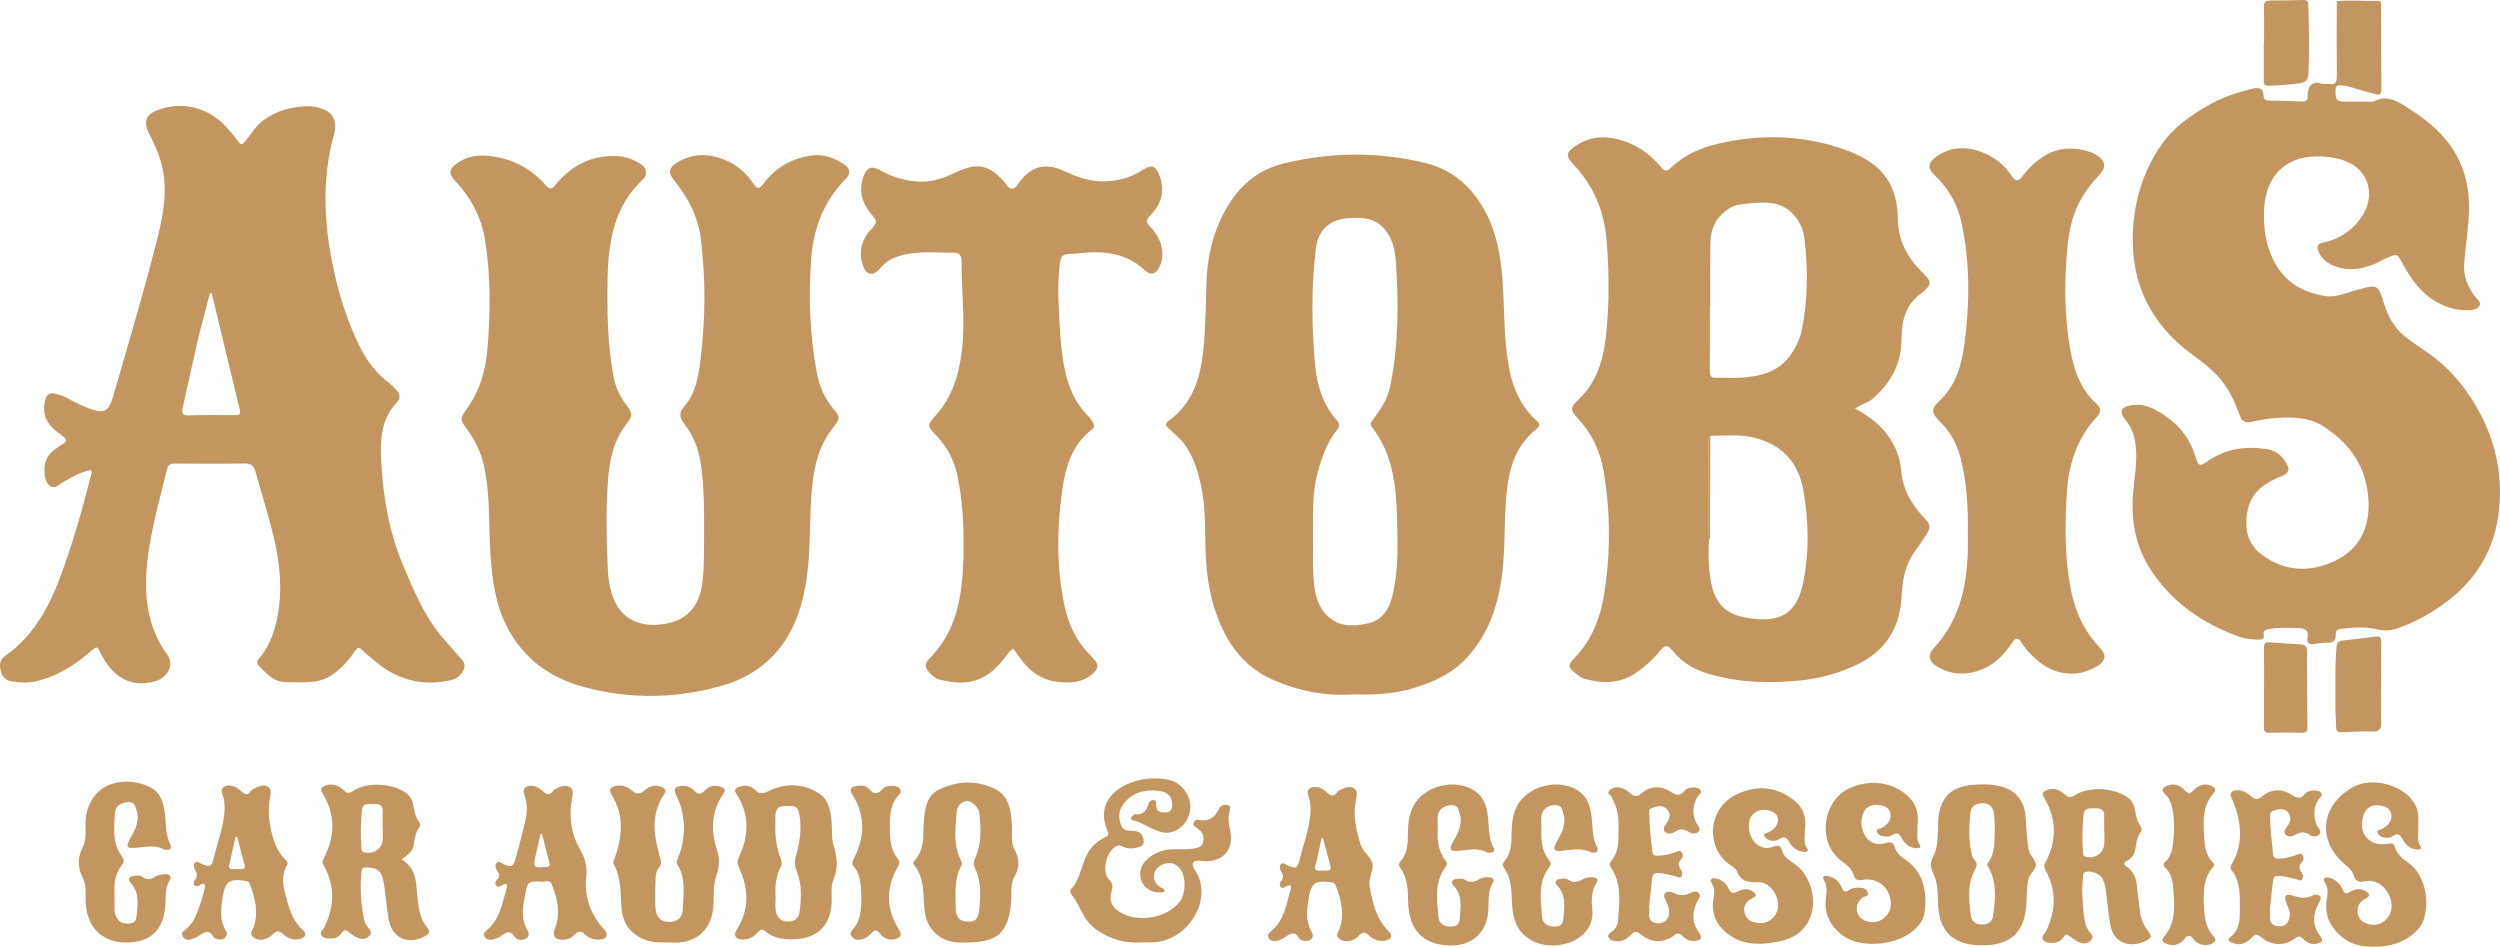<svg width="169" height="64" viewBox="0 0 169 64" fill="none" xmlns="http://www.w3.org/2000/svg">
<g clip-path="url(#clip0_11_318)">
<path d="M153.031 5.412C153.035 4.58 153.033 3.748 153.033 2.916H153.047C153.047 2.117 153.067 1.318 153.038 0.521C153.025 0.147 153.147 0.026 153.511 0.03C154.244 0.038 154.978 0.017 155.711 -1.31171e-07C155.946 -0.005 156.038 0.098 156.044 0.325C156.088 1.888 156.125 3.451 156.046 5.015C156.028 5.387 155.859 5.584 155.475 5.63C154.764 5.715 154.053 5.78 153.335 5.796C153.031 5.803 153.03 5.627 153.031 5.412Z" fill="#C4965F"/>
<path d="M54.831 17.567C54.654 20.132 54.74 22.69 55.224 25.22C55.396 26.12 55.752 26.965 56.374 27.678C56.8 28.166 56.776 28.331 56.366 28.839C55.444 29.981 55.069 31.326 54.914 32.755C54.71 34.626 54.812 36.513 54.615 38.384C54.435 40.087 54.065 41.747 53.136 43.206C52.116 44.809 50.633 45.832 48.796 46.355C45.695 47.235 42.586 47.28 39.477 46.444C37.166 45.824 35.366 44.507 34.263 42.353C33.49 40.844 33.271 39.199 33.158 37.526C33.033 35.653 33.138 33.766 32.802 31.904C32.611 30.855 32.239 29.905 31.59 29.043C31.043 28.314 31.091 28.293 31.628 27.534C32.469 26.345 32.836 24.982 32.955 23.558C33.16 21.116 33.175 18.674 32.791 16.241C32.54 14.659 31.814 13.329 30.721 12.172C30.302 11.727 30.373 11.413 30.88 11.049C31.826 10.371 32.879 10.444 33.907 10.69C35.095 10.973 36.112 11.608 36.911 12.546C37.192 12.877 37.344 12.739 37.562 12.477C38.648 11.178 40.007 10.463 41.746 10.553C42.337 10.582 42.849 10.8 43.331 11.099C43.71 11.335 43.79 11.819 43.468 12.121C41.539 13.921 41.127 16.263 41.076 18.726C41.03 20.972 41.058 23.216 41.469 25.44C41.599 26.146 41.883 26.756 42.311 27.328C42.809 27.993 42.787 28.093 42.283 28.757C41.43 29.882 41.189 31.202 41.095 32.558C40.958 34.536 40.998 36.516 41.09 38.495C41.12 39.145 41.222 39.789 41.45 40.4C42.05 42.01 43.465 42.401 44.844 42.191C46.511 41.936 47.325 40.954 47.505 39.19C47.618 38.076 47.584 36.962 47.597 35.971C47.595 34.251 47.606 32.657 47.326 31.072C47.162 30.142 46.777 29.334 46.221 28.595C45.931 28.21 45.891 27.896 46.241 27.495C47.034 26.587 47.222 25.44 47.359 24.294C47.687 21.558 47.719 18.818 47.366 16.081C47.173 14.584 46.483 13.306 45.54 12.151C45.158 11.683 45.209 11.352 45.726 11.018C46.592 10.459 47.524 10.358 48.503 10.636C49.538 10.928 50.353 11.535 50.936 12.431C51.174 12.794 51.345 12.777 51.584 12.451C52.401 11.332 53.514 10.697 54.881 10.511C55.72 10.396 56.46 10.694 57.131 11.159C57.482 11.403 57.497 11.759 57.203 12.056C55.681 13.582 54.976 15.461 54.831 17.567Z" fill="#C4965F"/>
<path d="M128.519 31.802C128.432 30.791 128.039 29.923 127.388 29.141C126.844 28.488 126.163 28.038 125.397 27.623C125.796 27.341 126.25 27.25 126.592 26.953C127.81 25.897 128.526 24.608 128.541 22.965C128.552 21.707 128.794 20.542 129.951 19.782C130.06 19.711 130.134 19.589 130.234 19.5C130.518 19.244 130.496 18.99 130.244 18.728C130.15 18.633 130.067 18.528 129.972 18.435C128.949 17.431 128.314 16.286 128.293 14.788C128.253 12.058 126.83 10.874 124.717 10.12C122.348 9.273 119.876 9.077 117.38 9.474C115.755 9.734 114.181 10.148 112.95 11.344C112.711 11.576 112.545 11.601 112.31 11.32C111.672 10.556 110.905 9.949 109.961 9.6C108.779 9.164 107.609 9.12 106.521 9.853C105.859 10.299 105.825 10.543 106.368 11.117C107.741 12.569 108.452 14.298 108.61 16.269C108.781 18.414 108.795 20.562 108.566 22.698C108.392 24.321 107.939 25.859 106.676 27.038C106.138 27.54 106.151 27.753 106.658 28.286C107.607 29.284 108.163 30.479 108.395 31.814C108.871 34.556 108.88 37.318 108.459 40.06C108.21 41.677 107.649 43.21 106.471 44.445C105.945 44.995 105.972 45.102 106.582 45.577C106.738 45.698 106.912 45.824 107.097 45.877C108.291 46.212 109.451 46.249 110.548 45.514C111.207 45.072 111.776 44.546 112.268 43.939C112.56 43.58 112.768 43.595 113.04 43.952C113.692 44.807 114.6 45.296 115.608 45.584C117.638 46.166 119.709 46.209 121.797 45.99C123.121 45.852 124.386 45.478 125.567 44.911C127.391 44.035 128.39 42.546 128.532 40.504C128.59 39.677 128.65 38.849 128.994 38.067C129.293 37.387 129.784 36.839 130.172 36.221C130.544 35.629 130.533 35.468 130.047 34.968C129.184 34.082 128.626 33.05 128.519 31.802ZM115.59 20.729H115.614C115.614 19.331 115.603 17.933 115.619 16.534C115.628 15.731 115.824 14.989 116.457 14.42C116.786 14.123 117.138 13.897 117.59 13.834C118.382 13.723 119.17 13.627 119.973 13.771C120.935 13.943 121.832 14.882 121.98 16.122C122.227 18.177 122.215 20.239 121.808 22.28C121.687 22.887 121.42 23.443 121.071 23.959C120.266 25.145 119.035 25.434 117.725 25.53C117.161 25.571 116.59 25.517 116.024 25.54C115.663 25.555 115.579 25.41 115.583 25.073C115.599 23.625 115.59 22.177 115.59 20.729ZM121.913 39.309C121.474 41.55 120.303 42.143 118.056 41.762C116.149 41.438 115.682 40.223 115.528 38.293C115.482 37.715 115.518 37.129 115.516 36.547C115.512 34.289 115.508 32.031 115.505 29.772C115.505 29.658 115.492 29.534 115.618 29.465C116.6 29.46 117.59 29.346 118.557 29.581C120.474 30.048 121.59 31.266 121.92 33.212C122.266 35.246 122.312 37.278 121.913 39.309Z" fill="#C4965F"/>
<path d="M30.915 44.243C30.477 43.721 29.996 43.233 29.584 42.692C28.569 41.355 27.929 39.815 27.279 38.286C26.39 36.197 25.959 33.994 25.807 31.747C25.698 30.142 25.592 28.499 26.849 27.176C27.104 26.906 27.027 26.589 26.768 26.329C26.627 26.187 26.492 26.035 26.334 25.916C25.448 25.252 24.799 24.394 24.315 23.415C23.605 21.979 23.088 20.464 22.714 18.914C21.917 15.609 21.665 12.287 22.613 8.955C22.784 8.352 22.534 7.699 22.062 7.481C21.702 7.314 21.315 7.176 20.911 7.179C19.771 7.187 18.722 7.451 17.78 8.155C17.264 8.54 16.967 9.07 16.583 9.544C16.412 9.754 16.304 9.849 16.107 9.566C15.888 9.254 15.631 8.967 15.379 8.679C14.157 7.276 12.401 6.834 10.776 7.397C9.868 7.712 9.666 8.159 10.071 9.03C10.12 9.135 10.183 9.234 10.235 9.338C10.611 10.101 10.924 10.883 11.054 11.735C11.3 13.34 10.951 14.884 10.563 16.413C9.685 19.877 8.659 23.3 7.666 26.732C7.338 27.864 7.071 27.994 5.928 27.575C5.616 27.46 5.321 27.301 5.019 27.162C4.717 27.024 4.444 26.836 4.124 26.725C3.313 26.443 3.076 26.582 2.986 27.458C2.975 27.572 2.984 27.689 2.994 27.804C3.062 28.61 3.658 29.05 4.228 29.472C4.556 29.716 4.549 29.831 4.229 30.021C4.072 30.115 3.931 30.234 3.776 30.333C3.199 30.702 2.983 31.243 3.003 31.905C3.014 32.288 3.1 32.675 3.428 32.871C3.744 33.061 4.007 32.74 4.267 32.589C4.867 32.24 5.465 31.896 6.158 31.774C6.239 31.945 6.165 32.072 6.135 32.193C5.583 34.386 4.963 36.561 4.191 38.685C3.391 40.891 2.336 42.959 0.324 44.361C-0.032 44.609 -0.045 44.981 0.05 45.351C0.145 45.726 0.357 45.992 0.79 46.059C1.306 46.138 1.819 46.184 2.33 46.077C3.786 45.768 5.002 45.005 6.108 44.045C6.546 43.665 6.56 43.662 6.817 44.183C7.603 45.772 8.87 46.544 10.533 46.041C11.339 45.797 11.783 44.912 11.336 44.303C9.89 42.33 9.706 40.104 9.982 37.782C10.225 35.73 10.794 33.747 11.286 31.747C11.366 31.422 11.504 31.334 11.827 31.337C13.395 31.353 14.964 31.358 16.533 31.331C16.941 31.324 17.149 31.46 17.254 31.837C17.67 33.326 18.142 34.8 18.503 36.301C18.927 38.072 19.109 39.872 18.757 41.689C18.571 42.646 18.262 43.546 17.661 44.336C17.523 44.517 17.225 44.734 17.512 45.023C18.035 45.55 18.514 46.124 19.382 46.111C20.393 46.097 21.42 46.264 22.346 45.688C23.038 45.258 23.55 44.647 24.012 43.993C24.157 43.79 24.252 43.716 24.46 43.923C24.72 44.18 25.014 44.401 25.29 44.641C26.766 45.929 28.467 46.398 30.388 46.001C30.818 45.911 31.203 45.675 31.364 45.223C31.527 44.765 31.152 44.526 30.915 44.243ZM15.903 28.063C14.87 28.055 13.836 28.043 12.805 28.08C12.368 28.095 12.253 27.982 12.351 27.558C12.695 26.071 13.003 24.576 13.35 23.089C13.593 22.056 13.877 21.032 14.144 20.005C14.163 19.93 14.15 19.835 14.306 19.79C14.941 22.436 15.569 25.067 16.21 27.693C16.286 28.002 16.19 28.065 15.903 28.063Z" fill="#C4965F"/>
<path d="M103.896 28.456C102.735 27.435 102.219 26.09 101.966 24.616C101.639 22.723 101.714 20.802 101.566 18.897C101.44 17.279 101.17 15.695 100.376 14.248C99.478 12.61 98.168 11.455 96.33 11.011C93.168 10.249 89.991 10.276 86.831 11.036C85.333 11.395 84.133 12.239 83.264 13.512C82.125 15.182 81.637 17.061 81.559 19.06C81.499 20.589 81.509 22.121 81.349 23.644C81.152 25.533 80.638 27.275 78.991 28.457C78.732 28.643 78.798 28.78 78.993 28.964C79.365 29.317 79.784 29.617 80.087 30.05C80.743 30.988 81.052 32.045 81.255 33.151C81.56 34.798 81.412 36.47 81.543 38.128C81.674 39.805 82.045 41.408 82.836 42.904C83.578 44.305 84.658 45.357 86.117 45.986C87.839 46.727 89.643 47.067 91.398 46.942C92.861 46.977 94.188 46.923 95.483 46.538C96.892 46.121 98.186 45.53 99.201 44.416C100.543 42.943 101.182 41.172 101.483 39.252C101.761 37.486 101.674 35.699 101.796 33.925C101.924 32.05 102.272 30.252 103.879 28.991C104.095 28.821 104.108 28.643 103.896 28.456ZM92.756 28.891C94.114 30.645 94.373 32.719 94.435 34.831C94.487 36.608 94.554 38.393 94.159 40.149C93.943 41.105 93.513 41.918 92.451 42.147C91.383 42.378 90.341 42.376 89.558 41.448C88.934 40.708 88.834 39.78 88.78 38.867C88.732 38.054 88.77 37.236 88.77 36.421C88.787 34.945 88.667 33.455 89.058 32.005C89.34 30.961 89.676 29.932 90.373 29.069C90.567 28.829 90.578 28.648 90.346 28.385C89.407 27.318 89.017 26.003 88.896 24.633C88.667 22.029 88.635 19.418 88.951 16.815C89.112 15.494 89.926 14.811 91.263 14.736C92.224 14.682 93.092 14.783 93.712 15.629C94.153 16.231 94.307 16.935 94.357 17.645C94.555 20.471 94.552 23.29 93.98 26.087C93.801 26.965 93.341 27.683 92.809 28.369C92.667 28.552 92.6 28.69 92.756 28.891Z" fill="#C4965F"/>
<path d="M78.573 17.296C78.559 17.569 78.497 17.823 78.369 18.061C78.097 18.568 77.787 18.641 77.364 18.248C76.177 17.147 74.746 16.956 73.219 17.094C72.971 17.117 72.722 17.15 72.474 17.158C71.793 17.18 71.715 17.256 71.636 17.927C71.531 18.824 71.515 19.723 71.565 20.62C71.65 22.145 71.674 23.677 72.025 25.177C72.278 26.267 72.703 27.259 73.508 28.064C73.647 28.204 73.766 28.371 73.871 28.539C73.974 28.706 74 28.894 73.819 29.031C72.371 30.12 71.996 31.738 71.774 33.376C71.434 35.893 71.435 38.421 71.953 40.922C72.216 42.194 72.761 43.346 73.696 44.285C73.801 44.391 73.896 44.509 73.996 44.62C74.274 44.929 74.233 45.209 73.937 45.485C73.188 46.182 72.265 46.208 71.352 46.072C70.234 45.907 69.432 45.214 68.821 44.296C68.465 43.763 68.468 43.75 68.082 44.262C67.813 44.622 67.525 44.955 67.19 45.263C66.09 46.279 64.824 46.272 63.493 45.934C63.214 45.862 63.002 45.661 62.811 45.446C62.543 45.145 62.484 44.865 62.804 44.548C64.686 42.679 65.043 40.284 65.128 37.798C65.139 37.465 65.13 37.132 65.13 36.799C65.151 35.232 65.035 33.675 64.716 32.139C64.498 31.089 64.013 30.176 63.258 29.404C62.666 28.799 62.667 28.73 63.236 28.105C64.375 26.853 64.823 25.329 65.023 23.699C65.272 21.67 64.98 19.644 65.003 17.616C65.007 17.304 64.842 17.084 64.527 17.086C63.153 17.091 61.764 16.896 60.425 17.436C59.995 17.61 59.705 17.901 59.42 18.225C59.043 18.65 58.608 18.607 58.387 18.075C58.041 17.242 58.165 16.448 58.689 15.716C58.718 15.676 58.762 15.647 58.795 15.61C59.34 15.011 59.343 15.008 58.846 14.406C58.25 13.684 58.053 12.877 58.352 11.983C58.578 11.306 58.904 11.168 59.529 11.523C60.329 11.977 61.175 12.215 62.088 12.273C62.861 12.322 63.571 12.114 64.263 11.809C64.735 11.601 65.198 11.363 65.71 11.277C66.647 11.118 67.297 11.625 67.871 12.271C67.925 12.333 67.967 12.407 68.015 12.474C68.287 12.855 68.548 12.856 68.8 12.476C69.605 11.259 70.624 10.948 71.938 11.562C72.714 11.924 73.51 12.222 74.368 12.258C75.424 12.303 76.41 12.033 77.306 11.454C77.834 11.113 78.108 11.202 78.345 11.775C78.796 12.86 78.522 13.802 77.723 14.602C77.453 14.874 77.488 15.033 77.725 15.287C78.251 15.848 78.617 16.488 78.573 17.296Z" fill="#C4965F"/>
<path d="M141.792 45.024C140.41 45.867 138.85 45.653 137.647 44.575C137.262 44.231 136.908 43.855 136.636 43.409C136.443 43.091 136.255 43.099 136.045 43.411C135.527 44.179 134.919 44.864 134.041 45.229C132.964 45.678 131.894 45.646 130.889 45.022C130.399 44.718 130.316 44.25 130.689 43.854C132.414 42.016 132.945 39.76 133.023 37.34C133.038 36.858 133.025 36.375 133.025 35.892C133.056 34.224 132.944 32.569 132.53 30.944C132.286 29.985 131.818 29.16 131.111 28.465C130.552 27.914 130.53 27.63 131.093 27.111C132.163 26.123 132.564 24.834 132.761 23.468C133.154 20.735 133.189 18 132.649 15.277C132.39 13.972 131.826 12.833 130.836 11.909C130.257 11.368 130.308 10.989 130.953 10.55C131.922 9.891 132.983 9.891 134.01 10.296C134.763 10.595 135.432 11.082 135.911 11.785C136.274 12.318 136.417 12.32 136.802 11.809C137.137 11.363 137.532 10.995 137.987 10.677C139.047 9.936 140.183 9.902 141.369 10.297C141.462 10.329 141.551 10.38 141.636 10.431C142.363 10.858 142.431 11.288 141.853 11.894C141.425 12.342 141.049 12.824 140.734 13.357C140.127 14.384 139.869 15.515 139.76 16.68C139.547 18.974 139.538 21.268 139.933 23.546C140.178 24.959 140.616 26.297 141.725 27.302C142.083 27.626 142.023 27.881 141.72 28.211C140.432 29.623 139.852 31.326 139.726 33.206C139.585 35.335 139.566 37.459 139.936 39.573C140.216 41.182 140.819 42.626 141.981 43.816C142.418 44.263 142.33 44.696 141.792 45.024Z" fill="#C4965F"/>
<path d="M48.905 53.66C48.05 54.851 48.056 56.215 48.475 57.482C48.712 58.196 48.59 58.707 48.39 59.318C48.202 59.893 48.264 60.508 48.236 61.102C48.152 62.843 47.083 63.855 45.294 63.713C45.244 63.709 45.194 63.713 45.086 63.713C44.648 63.693 44.154 63.732 43.665 63.55C42.603 63.155 42.069 62.404 42.006 61.294C41.951 60.316 41.979 59.324 41.489 58.425C41.426 58.308 41.484 58.213 41.525 58.1C42.067 56.61 42.226 55.128 41.334 53.704C41.133 53.38 41.278 53.236 41.552 53.151C41.989 53.017 42.386 53.157 42.715 53.44C43.028 53.708 43.271 53.704 43.58 53.423C43.92 53.112 44.335 53.011 44.782 53.227C44.988 53.327 45.047 53.462 44.908 53.665C43.97 55.043 44.193 56.503 44.62 57.971C44.689 58.208 44.739 58.402 44.56 58.618C44.361 58.857 44.324 59.172 44.312 59.467C44.289 60.083 44.282 60.7 44.305 61.314C44.329 61.964 44.645 62.305 45.175 62.321C45.788 62.34 46.145 62.066 46.163 61.395C46.189 60.395 46.383 59.357 45.783 58.433C45.69 58.289 45.77 58.179 45.816 58.06C46.386 56.614 46.395 55.181 45.719 53.763C45.514 53.333 45.59 53.199 46.054 53.13C46.418 53.077 46.706 53.231 46.953 53.474C47.185 53.702 47.374 53.725 47.618 53.462C47.924 53.133 48.318 53.023 48.757 53.2C48.983 53.291 49.073 53.425 48.905 53.66Z" fill="#C4965F"/>
<path d="M77.241 63.701C76.093 63.788 75.062 63.514 74.122 62.846C73.71 62.553 73.413 62.178 73.189 61.759C72.962 61.335 72.764 60.898 72.466 60.514C72.375 60.397 72.283 60.243 72.41 60.105C72.947 59.513 73.069 58.736 73.354 58.033C73.615 57.386 74.059 56.911 74.684 56.611C74.898 56.509 74.988 56.428 74.874 56.167C74.021 54.218 75.535 53.078 77.017 52.736C77.664 52.587 78.338 52.586 79.005 52.715C79.769 52.862 80.439 53.648 80.466 54.456C80.494 55.334 79.944 56.071 79.128 56.266C78.745 56.357 78.4 56.227 78.064 56.095C77.586 55.906 77.164 55.59 76.65 55.476C76.567 55.458 76.427 55.429 76.473 55.29C76.517 55.158 76.636 55.035 76.763 55.044C77.275 55.083 77.503 54.806 77.632 54.364C77.68 54.2 77.824 54.054 78.004 54.086C78.187 54.119 78.157 54.319 78.16 54.464C78.169 54.89 78.466 54.925 78.784 54.923C79.133 54.922 79.237 54.704 79.239 54.397C79.242 53.879 78.991 53.544 78.335 53.465C77.468 53.361 76.644 53.519 76.03 54.244C75.663 54.677 75.58 55.147 75.75 55.685C75.847 55.991 75.993 56.141 76.347 56.153C76.708 56.165 77.136 56.15 77.278 56.641C77.374 56.972 77.306 57.179 76.944 57.276C76.594 57.37 76.262 57.401 75.922 57.245C75.795 57.187 75.681 57.103 75.504 57.181C74.803 57.488 74.433 58.924 74.972 59.462C75.233 59.723 75.242 59.926 75.141 60.243C74.947 60.853 75.137 61.291 75.683 61.642C76.891 62.42 78.9 62.072 79.758 60.937C80.165 60.398 80.192 59.293 79.795 58.764C79.562 58.452 79.251 58.271 78.843 58.366C78.427 58.463 78.085 58.684 78.01 59.127C77.943 59.529 78.163 59.826 78.517 60.014C78.606 60.062 78.733 60.09 78.72 60.2C78.701 60.364 78.543 60.313 78.438 60.322C77.928 60.362 77.401 60.069 77.204 59.641C76.977 59.147 77.064 58.594 77.429 58.209C77.91 57.699 78.505 57.454 79.203 57.415C79.718 57.387 80.236 57.459 80.749 57.349C81.003 57.295 81.244 57.256 81.32 56.954C81.398 56.641 81.366 56.36 81.104 56.138C81.028 56.074 80.953 56.007 80.875 55.944C80.778 55.865 80.618 55.826 80.687 55.644C80.738 55.51 80.832 55.386 80.979 55.418C81.682 55.57 82.12 55.293 82.411 54.653C82.505 54.449 82.809 54.344 83.029 54.433C83.263 54.528 83.127 54.777 83.088 54.957C82.994 55.396 83.105 55.817 83.179 56.241C83.378 57.387 82.75 58.172 81.604 58.222C81.277 58.236 80.808 58.075 80.66 58.309C80.509 58.548 80.862 58.894 80.994 59.193C81.826 61.101 80.224 63.543 78.031 63.698C77.765 63.717 77.498 63.701 77.239 63.701H77.241Z" fill="#C4965F"/>
<path d="M163.469 55.982C163.498 56.361 163.349 56.8 163.627 57.201C163.753 57.382 163.591 57.426 163.443 57.427C162.947 57.431 162.633 57.136 162.42 56.74C162.248 56.421 162.082 56.288 161.741 56.53C161.543 56.67 161.291 56.652 161.061 56.588C160.896 56.541 160.744 56.423 160.72 56.255C160.695 56.074 160.907 56.108 161.012 56.047C161.391 55.825 161.723 55.546 161.654 55.071C161.584 54.588 161.167 54.476 160.751 54.439C160.283 54.397 159.924 54.657 159.767 55.118C159.354 56.334 160.179 57.273 161.455 57.036C161.659 56.998 161.824 57.002 161.89 57.237C162.025 57.717 162.371 58.023 162.763 58.292C164.257 59.32 164.321 61.901 163.468 62.813C162.512 63.836 161.288 64.08 159.952 63.977C158.951 63.9 158.187 63.412 157.639 62.598C157.249 62.019 157.182 61.358 157.308 60.679C157.374 60.324 157.366 59.985 157.173 59.667C157.122 59.583 157.038 59.492 157.115 59.397C157.196 59.295 157.327 59.304 157.441 59.333C157.894 59.449 158.207 59.745 158.378 60.163C158.483 60.419 158.581 60.449 158.812 60.31C159.156 60.106 159.537 60.023 159.905 60.234C160.114 60.355 160.32 60.536 159.935 60.73C159.517 60.939 159.308 61.277 159.385 61.746C159.456 62.182 159.782 62.398 160.175 62.484C160.674 62.594 161.104 62.424 161.414 62.02C161.775 61.549 161.761 60.875 161.373 60.285C161.039 59.778 160.565 59.449 159.941 59.571C159.488 59.659 159.226 59.617 159.088 59.127C159.009 58.842 158.753 58.64 158.522 58.443C156.64 56.835 156.856 54.523 158.968 53.261C160.366 52.425 162.37 53.129 163.066 54.091C163.44 54.608 163.521 54.917 163.468 55.98L163.469 55.982Z" fill="#C4965F"/>
<path d="M137.128 57.409C137.01 56.686 136.973 55.957 136.931 55.227C136.865 54.076 136.174 53.319 135.04 53.108C134.508 53.011 133.975 53.005 133.445 53.047C131.983 53.157 131.27 53.78 131.053 55.129C130.996 55.488 131.032 55.861 131.005 56.225C130.966 56.77 130.968 57.327 130.718 57.833C130.459 58.354 130.467 58.55 130.715 59.091C130.991 59.695 130.994 60.35 131.009 61C131.055 62.965 132.005 63.901 133.958 63.902C135.45 63.923 136.805 63.414 136.972 61.265C137.018 60.672 136.985 60.072 137.109 59.478C137.197 59.06 137.64 58.774 137.628 58.453C137.615 58.122 137.195 57.822 137.128 57.409ZM134.72 61.968C134.666 62.344 134.343 62.498 133.975 62.5C133.566 62.502 133.284 62.272 133.232 61.894C133.087 60.839 132.974 59.771 133.512 58.78C133.639 58.546 133.688 58.369 133.498 58.165C133.33 57.987 133.29 57.744 133.245 57.525C133.074 56.687 133.11 55.839 133.192 54.995C133.239 54.527 133.507 54.303 133.998 54.3C134.503 54.297 134.735 54.566 134.795 55.01C134.843 55.371 134.835 55.739 134.847 56.009C134.808 56.879 134.897 57.677 134.374 58.351C134.281 58.471 134.384 58.563 134.44 58.664C135.025 59.722 134.883 60.85 134.72 61.968Z" fill="#C4965F"/>
<path d="M68.567 57.4C68.309 56.92 68.445 56.322 68.409 55.775C68.345 54.795 68.233 53.789 67.216 53.309C65.993 52.73 64.727 52.782 63.502 53.359C63.066 53.566 62.778 53.926 62.638 54.403C62.449 55.05 62.433 55.713 62.418 56.377C62.404 57.023 62.292 57.636 61.851 58.143C61.758 58.251 61.685 58.344 61.8 58.486C62.373 59.191 62.413 60.032 62.45 60.891C62.478 61.566 62.541 62.254 62.993 62.824C63.607 63.599 64.445 63.765 65.251 63.713C67.48 63.713 68.154 63.081 68.354 60.968C68.407 60.407 68.284 59.775 68.559 59.299C68.953 58.62 68.93 58.071 68.567 57.4ZM65.909 58.691C66.354 59.599 66.287 60.569 66.192 61.526C66.13 62.159 65.895 62.336 65.38 62.301C64.853 62.265 64.615 62.008 64.608 61.407C64.597 60.432 64.482 59.441 64.985 58.532C65.053 58.408 65.024 58.289 64.956 58.157C64.416 57.11 64.595 55.99 64.671 54.889C64.698 54.51 64.936 54.191 65.364 54.152C65.707 54.12 66.162 54.597 66.213 55.003C66.24 55.217 66.245 55.434 66.259 55.649C66.319 56.486 66.247 57.308 65.899 58.081C65.799 58.304 65.807 58.483 65.909 58.691Z" fill="#C4965F"/>
<path d="M129.614 55.847C129.649 56.275 129.495 56.713 129.775 57.115C129.903 57.299 129.733 57.337 129.588 57.338C129.073 57.341 128.751 57.033 128.531 56.62C128.382 56.34 128.238 56.25 127.953 56.437C127.733 56.581 127.471 56.572 127.225 56.515C127.059 56.476 126.898 56.366 126.876 56.193C126.853 56.013 127.062 56.042 127.169 55.984C127.559 55.77 127.876 55.474 127.794 55.006C127.716 54.566 127.335 54.435 126.917 54.414C126.423 54.389 126.078 54.583 125.918 55.063C125.769 55.513 125.815 55.955 126.012 56.373C126.28 56.941 126.847 57.189 127.462 56.992C127.801 56.883 127.999 56.925 128.098 57.291C128.185 57.608 128.399 57.837 128.676 58.017C130.031 58.9 130.296 60.222 130.1 61.694C130.025 62.258 129.643 62.672 129.195 63.024C128.062 63.911 125.715 64.135 124.539 63.218C123.709 62.57 123.289 61.758 123.432 60.706C123.49 60.282 123.528 59.888 123.302 59.498C123.125 59.192 123.383 59.191 123.559 59.22C124.024 59.297 124.338 59.603 124.514 60.015C124.632 60.291 124.744 60.34 124.981 60.172C125.195 60.019 125.445 60.003 125.7 60.006C125.956 60.009 126.186 60.093 126.263 60.337C126.347 60.602 126.042 60.575 125.916 60.673C125.627 60.9 125.482 61.179 125.524 61.539C125.565 61.885 125.785 62.108 126.093 62.242C126.901 62.595 127.826 61.982 127.819 61.103C127.81 60.028 126.953 59.292 125.899 59.483C125.577 59.541 125.408 59.483 125.306 59.157C125.182 58.762 124.882 58.479 124.553 58.247C122.745 56.974 123.239 54.096 125.007 53.295C126.331 52.696 127.794 52.8 128.891 53.742C129.557 54.314 129.745 55.022 129.613 55.845L129.614 55.847Z" fill="#C4965F"/>
<path d="M56.345 57.139C56.196 56.624 56.264 56.049 56.213 55.503C56.147 54.794 56.002 54.057 55.383 53.651C54.286 52.936 53.091 52.914 51.912 53.496C51.589 53.656 51.344 53.7 51.066 53.416C50.743 53.086 50.334 53.036 49.911 53.215C49.705 53.303 49.61 53.407 49.78 53.667C50.666 55.023 50.642 56.443 49.977 57.872C49.841 58.165 49.816 58.355 49.968 58.68C50.62 60.084 50.662 61.5 49.796 62.855C49.58 63.193 49.691 63.469 50.11 63.506C50.554 63.546 50.93 63.369 51.217 63.036C51.385 62.841 51.514 62.758 51.745 62.961C52.266 63.416 52.913 63.488 53.443 63.503C55.237 63.508 56.166 62.602 56.223 60.931C56.24 60.432 56.154 59.877 56.343 59.449C56.7 58.644 56.574 57.928 56.345 57.139ZM54.048 61.683C53.997 62.102 53.646 62.323 53.201 62.293C52.754 62.263 52.496 61.989 52.438 61.568C52.395 61.258 52.429 60.937 52.429 60.62C52.38 59.913 52.451 59.224 52.786 58.585C52.891 58.384 52.836 58.195 52.762 58.008C52.401 57.105 52.389 56.156 52.415 55.208C52.424 54.878 52.484 54.531 52.945 54.497C53.789 54.437 53.94 54.487 54.041 55.077C54.199 56.009 54.082 56.934 53.811 57.833C53.696 58.216 53.708 58.535 53.869 58.927C54.231 59.807 54.162 60.758 54.048 61.683Z" fill="#C4965F"/>
<path d="M28.877 62.701C28.448 62.182 28.322 61.563 28.24 60.902C28.113 59.89 28.272 58.749 27.145 58.099C27.524 57.807 27.902 57.591 27.97 57.129C28.03 56.718 28.072 56.306 28.334 55.954C28.415 55.844 28.428 55.68 28.342 55.573C28.055 55.216 28.021 54.782 27.927 54.362C27.864 54.085 27.743 53.832 27.505 53.645C26.613 52.939 24.824 52.833 23.872 53.461C23.621 53.626 23.457 53.642 23.228 53.422C22.872 53.078 22.436 52.921 21.947 53.127C21.728 53.221 21.629 53.337 21.8 53.621C22.663 55.042 22.672 56.505 21.912 57.972C21.814 58.162 21.763 58.278 21.887 58.5C22.66 59.884 22.614 61.289 21.917 62.69C21.834 62.858 21.594 62.985 21.725 63.21C21.859 63.441 22.113 63.439 22.348 63.443C22.655 63.448 22.929 63.33 23.082 63.085C23.274 62.778 23.424 62.885 23.624 63.047C23.83 63.215 24.049 63.361 24.311 63.444C24.59 63.532 24.809 63.436 24.985 63.243C25.19 63.02 25.005 62.851 24.867 62.685C24.725 62.514 24.644 62.309 24.601 62.099C24.381 61.051 24.337 59.992 24.436 58.925C24.459 58.675 24.574 58.635 24.792 58.638C25.515 58.648 25.821 58.9 25.948 59.705C26.075 60.508 26.13 61.323 26.267 62.124C26.49 63.42 27.602 63.92 28.745 63.275C29.02 63.119 29.102 62.974 28.877 62.701ZM25.876 56.675C25.863 57.337 25.314 57.755 24.652 57.629C24.476 57.596 24.451 57.503 24.438 57.358C24.364 56.495 24.386 55.634 24.465 54.773C24.514 54.239 24.969 54.363 25.271 54.345C25.55 54.328 25.888 54.394 25.869 54.832C25.854 55.18 25.866 55.529 25.866 55.878H25.877C25.877 56.144 25.881 56.409 25.876 56.675Z" fill="#C4965F"/>
<path d="M145.277 63.036C144.944 62.612 144.711 62.139 144.655 61.59C144.598 61.028 144.509 60.468 144.46 59.906C144.413 59.362 144.22 58.905 143.763 58.586C143.553 58.439 143.54 58.333 143.775 58.199C144.061 58.036 144.275 57.797 144.336 57.469C144.416 57.045 144.443 56.612 144.714 56.245C144.794 56.137 144.802 55.971 144.716 55.865C144.425 55.509 144.4 55.072 144.301 54.654C144.236 54.376 144.114 54.125 143.876 53.94C142.974 53.236 141.201 53.135 140.242 53.765C139.985 53.935 139.824 53.929 139.599 53.716C139.24 53.374 138.805 53.221 138.317 53.431C138.092 53.528 138.016 53.651 138.182 53.928C139.037 55.35 139.054 56.814 138.284 58.278C138.182 58.473 138.149 58.589 138.269 58.806C139.035 60.193 138.992 61.597 138.289 62.997C138.205 63.165 137.966 63.292 138.106 63.517C138.245 63.742 138.498 63.741 138.734 63.742C139.06 63.744 139.33 63.601 139.498 63.341C139.646 63.111 139.755 63.158 139.926 63.294C140.173 63.489 140.426 63.683 140.744 63.759C141.003 63.822 141.207 63.718 141.369 63.537C141.547 63.337 141.408 63.173 141.27 63.017C141.088 62.81 141.011 62.553 140.948 62.294C140.779 61.61 140.816 60.907 140.744 60.184C140.767 59.879 140.791 59.548 140.82 59.217C140.831 59.106 140.821 58.992 140.977 58.943C141.329 58.83 141.956 59.068 142.129 59.399C142.246 59.623 142.311 59.863 142.343 60.111C142.446 60.902 142.521 61.697 142.651 62.482C142.887 63.902 144.175 64.104 145.171 63.542C145.414 63.406 145.462 63.271 145.277 63.036ZM142.253 56.972C142.239 57.637 141.697 58.052 141.032 57.929C140.857 57.896 140.828 57.807 140.815 57.66C140.74 56.797 140.765 55.936 140.842 55.076C140.89 54.541 141.344 54.663 141.645 54.644C141.925 54.628 142.263 54.691 142.246 55.129C142.232 55.477 142.243 55.826 142.243 56.175H142.254C142.254 56.441 142.258 56.706 142.253 56.972Z" fill="#C4965F"/>
<path d="M121.999 56.168C122.04 56.564 121.881 56.97 122.154 57.337C122.31 57.548 122.135 57.602 121.967 57.59C121.516 57.559 121.175 57.327 120.963 56.939C120.791 56.623 120.625 56.509 120.274 56.723C120.012 56.882 119.694 56.889 119.425 56.685C119.241 56.545 119.12 56.402 119.469 56.29C119.725 56.208 119.942 56.055 120.082 55.806C120.312 55.393 120.186 55.017 119.745 54.839C119.181 54.611 118.591 54.787 118.35 55.255C118.046 55.848 118.295 56.778 118.841 57.13C119.177 57.346 119.521 57.378 119.888 57.232C120.182 57.115 120.387 57.15 120.477 57.511C120.553 57.809 120.761 58.026 121.023 58.199C121.4 58.447 121.755 58.732 122.002 59.113C123.055 60.733 122.721 63.188 120.223 63.653C119.085 63.865 118.007 63.925 117.005 63.277C116.065 62.669 115.64 61.802 115.844 60.676C115.906 60.337 115.904 60.017 115.721 59.713C115.672 59.632 115.575 59.546 115.665 59.449C115.748 59.36 115.866 59.349 115.989 59.376C116.374 59.462 116.689 59.707 116.833 60.029C117.02 60.444 117.195 60.398 117.529 60.234C117.846 60.078 118.213 60.053 118.526 60.292C118.66 60.395 118.802 60.556 118.547 60.673C118.058 60.897 117.787 61.239 117.957 61.778C118.102 62.237 118.513 62.378 118.948 62.401C119.467 62.428 119.938 62.101 120.123 61.63C120.442 60.81 119.747 59.615 118.87 59.641C118.181 59.661 117.687 59.596 117.406 58.884C117.321 58.667 117.023 58.53 116.815 58.364C115.306 57.158 115.503 54.76 117.19 53.813C118.6 53.022 120.046 53.129 121.26 54.09C121.953 54.638 122.14 55.347 122.001 56.171L121.999 56.168Z" fill="#C4965F"/>
<path d="M8.532 63.713C6.984 63.713 5.992 62.795 5.811 61.257C5.737 60.629 5.893 59.94 5.611 59.383C5.223 58.617 5.234 57.98 5.618 57.21C5.926 56.593 5.69 55.832 5.818 55.139C6.278 52.64 8.772 52.476 10.21 53.245C10.809 53.565 11.019 54.157 11.118 54.779C11.242 55.561 11.143 56.377 11.531 57.118C11.618 57.285 11.537 57.447 11.296 57.437C11.23 57.434 11.149 57.46 11.098 57.431C10.427 57.054 9.727 57.288 9.035 57.319C8.586 57.339 8.53 57.228 8.73 56.817C8.92 56.43 9.175 56.078 9.261 55.64C9.314 55.372 9.341 55.113 9.254 54.854C9.158 54.569 9.153 54.208 8.697 54.221C8.227 54.234 7.801 54.481 7.775 54.897C7.71 55.92 7.568 56.97 8.233 57.883C8.389 58.096 8.417 58.248 8.235 58.485C7.896 58.93 7.73 59.454 7.738 60.025C7.745 60.507 7.747 60.99 7.743 61.473C7.741 61.717 7.816 61.933 7.95 62.129C8.172 62.457 8.521 62.451 8.852 62.418C9.17 62.386 9.219 62.093 9.243 61.854C9.319 61.079 9.427 60.297 8.807 59.644C8.629 59.456 8.718 59.262 8.989 59.221C9.202 59.188 9.45 59.143 9.624 59.274C9.951 59.52 10.222 59.446 10.522 59.242C10.627 59.171 10.77 59.144 10.9 59.125C11.095 59.098 11.321 59.032 11.472 59.197C11.634 59.376 11.438 59.531 11.37 59.69C11.158 60.179 11.211 60.708 11.176 61.217C11.064 62.856 10.177 63.712 8.533 63.711L8.532 63.713Z" fill="#C4965F"/>
<path d="M97.195 56.068C97.144 56.831 97.236 57.566 97.733 58.19C97.859 58.348 97.831 58.457 97.71 58.62C96.949 59.653 97.133 60.84 97.238 61.991C97.282 62.479 97.686 62.679 98.212 62.629C98.684 62.584 98.671 62.2 98.695 61.884C98.747 61.175 98.831 60.456 98.26 59.866C98.056 59.656 98.144 59.456 98.446 59.421C98.625 59.4 98.859 59.362 98.984 59.45C99.358 59.712 99.674 59.634 100.025 59.422C100.225 59.301 100.469 59.282 100.706 59.309C100.913 59.332 101.045 59.458 100.931 59.644C100.555 60.254 100.647 60.937 100.606 61.59C100.523 62.935 99.608 63.862 98.246 63.912C96.638 63.97 95.206 63.246 95.188 60.888C95.181 60.1 95.147 59.32 94.644 58.651C94.543 58.517 94.555 58.376 94.672 58.242C95.107 57.742 95.169 57.132 95.171 56.508C95.174 55.84 95.211 55.183 95.505 54.56C96.201 53.086 98.485 52.539 99.792 53.535C100.298 53.922 100.474 54.466 100.563 55.05C100.677 55.8 100.582 56.582 100.959 57.291C101.061 57.483 100.976 57.652 100.709 57.637C100.659 57.634 100.599 57.654 100.561 57.634C99.873 57.265 99.156 57.482 98.448 57.525C98.049 57.549 97.976 57.378 98.151 57.041C98.358 56.645 98.618 56.276 98.701 55.819C98.748 55.567 98.775 55.327 98.697 55.082C98.598 54.779 98.596 54.399 98.111 54.423C97.641 54.446 97.262 54.699 97.204 55.121C97.161 55.431 97.195 55.751 97.195 56.067L97.195 56.068Z" fill="#C4965F"/>
<path d="M104.198 56.061C104.156 56.824 104.243 57.559 104.739 58.184C104.862 58.338 104.851 58.448 104.725 58.615C103.958 59.645 104.146 60.834 104.245 61.985C104.288 62.475 104.686 62.671 105.215 62.631C105.663 62.597 105.674 62.243 105.7 61.94C105.765 61.196 105.847 60.446 105.242 59.832C105.083 59.671 105.16 59.468 105.4 59.429C105.593 59.398 105.855 59.353 105.986 59.45C106.385 59.745 106.717 59.591 107.075 59.407C107.273 59.305 107.492 59.286 107.71 59.309C107.95 59.334 108.056 59.475 107.924 59.684C107.578 60.23 107.572 60.868 107.637 61.43C107.882 63.558 105.213 64.431 103.612 63.609C102.54 63.058 102.256 62.121 102.209 61.044C102.172 60.194 102.185 59.34 101.633 58.612C101.527 58.471 101.603 58.332 101.708 58.207C102.07 57.775 102.162 57.257 102.174 56.714C102.19 55.983 102.185 55.254 102.511 54.565C103.209 53.089 105.484 52.537 106.795 53.532C107.318 53.928 107.489 54.49 107.577 55.092C107.685 55.826 107.593 56.591 107.966 57.284C108.066 57.47 107.997 57.648 107.725 57.636C107.675 57.634 107.616 57.653 107.577 57.633C106.889 57.269 106.173 57.473 105.464 57.523C105.077 57.55 104.978 57.393 105.157 57.045C105.363 56.648 105.625 56.28 105.709 55.823C105.755 55.572 105.785 55.331 105.707 55.086C105.61 54.782 105.61 54.403 105.127 54.421C104.633 54.439 104.259 54.708 104.204 55.161C104.168 55.456 104.197 55.759 104.197 56.058L104.198 56.061Z" fill="#C4965F"/>
<path d="M40.853 62.84C39.92 61.851 39.487 60.611 39.631 59.323C39.721 58.525 39.542 57.999 39.171 57.346C38.605 56.349 38.453 55.218 38.653 54.058C38.704 53.762 38.83 53.355 38.492 53.191C38.156 53.028 37.778 53.188 37.46 53.398C37.419 53.425 37.379 53.461 37.351 53.501C37.156 53.785 36.963 53.726 36.74 53.523C36.492 53.298 36.219 53.1 35.857 53.12C35.459 53.139 35.31 53.362 35.445 53.727C35.648 54.276 35.654 54.845 35.53 55.4C35.332 56.291 35.086 57.172 34.852 58.054C34.712 58.582 34.519 58.66 34.028 58.415C33.889 58.346 33.754 58.167 33.588 58.323C33.427 58.476 33.507 58.663 33.591 58.831C33.684 59.017 33.853 59.186 33.637 59.409C33.523 59.527 33.421 59.711 33.537 59.859C33.672 60.03 33.836 59.889 33.981 59.813C34.264 59.664 34.321 59.816 34.251 60.047C33.936 61.069 33.797 62.176 32.873 62.909C32.761 62.999 32.648 63.12 32.745 63.296C32.824 63.441 32.937 63.51 33.105 63.52C33.409 63.539 33.665 63.415 33.895 63.252C34.224 63.015 34.484 62.851 34.786 63.324C34.937 63.563 35.282 63.601 35.558 63.446C35.761 63.331 35.788 63.117 35.673 62.922C35.171 62.07 35.35 61.181 35.541 60.301C35.698 59.58 35.723 59.586 36.54 59.585C36.734 59.698 37.133 59.386 37.286 59.762C37.679 60.731 37.921 61.73 37.513 62.763C37.321 63.25 37.486 63.511 38.016 63.53C38.34 63.542 38.617 63.415 38.825 63.197C39.082 62.926 39.274 62.894 39.556 63.172C39.839 63.45 40.213 63.561 40.618 63.502C40.763 63.481 40.928 63.455 40.986 63.289C41.046 63.116 40.981 62.974 40.853 62.84ZM36.879 58.611C36.045 58.661 36.035 58.659 36.205 57.85C36.308 57.366 36.424 56.885 36.535 56.403C36.537 56.393 36.56 56.388 36.636 56.348C36.804 57.011 36.956 57.654 37.134 58.29C37.209 58.555 37.113 58.597 36.879 58.611Z" fill="#C4965F"/>
<path d="M93.91 62.995C93.032 62.144 92.781 61.033 92.585 59.896C92.494 59.372 92.854 58.851 92.787 58.414C92.717 57.958 92.143 57.609 91.976 57.082C91.67 56.106 91.458 55.128 91.653 54.094C91.705 53.818 91.816 53.431 91.504 53.27C91.182 53.105 90.824 53.282 90.51 53.449C90.467 53.471 90.423 53.505 90.397 53.544C90.162 53.904 89.943 53.8 89.682 53.554C89.451 53.339 89.175 53.172 88.83 53.203C88.459 53.239 88.314 53.459 88.447 53.803C88.571 54.121 88.594 54.449 88.595 54.784C88.558 55.928 88.128 56.986 87.865 58.08C87.713 58.711 87.598 58.758 87.01 58.485C86.879 58.425 86.733 58.284 86.604 58.401C86.469 58.522 86.504 58.723 86.587 58.868C86.729 59.116 86.811 59.334 86.585 59.585C86.499 59.678 86.48 59.849 86.577 59.956C86.687 60.08 86.818 59.999 86.934 59.926C87.192 59.766 87.339 59.84 87.249 60.136C86.938 61.157 86.81 62.27 85.873 62.995C85.753 63.089 85.664 63.211 85.751 63.384C85.826 63.531 85.933 63.609 86.103 63.62C86.387 63.637 86.629 63.516 86.846 63.367C87.201 63.124 87.516 62.892 87.823 63.435C87.897 63.567 88.099 63.61 88.273 63.613C88.634 63.619 88.863 63.327 88.682 63.025C88.254 62.309 88.338 61.561 88.456 60.797C88.629 59.684 88.883 59.491 89.985 59.643C90.129 59.662 90.239 59.694 90.295 59.844C90.655 60.807 90.912 61.778 90.55 62.803C90.484 62.992 90.271 63.162 90.474 63.389C90.689 63.628 90.965 63.664 91.254 63.605C91.503 63.553 91.722 63.415 91.889 63.228C92.105 62.989 92.278 62.992 92.511 63.212C92.84 63.521 93.238 63.689 93.701 63.577C94.05 63.492 94.152 63.229 93.91 62.995ZM89.726 58.85C89.559 58.845 89.392 58.842 89.226 58.854C88.929 58.875 88.852 58.773 88.93 58.473C89.087 57.874 89.204 57.265 89.337 56.66C89.371 56.661 89.405 56.662 89.439 56.663C89.608 57.296 89.779 57.929 89.943 58.564C89.988 58.738 89.937 58.856 89.726 58.85Z" fill="#C4965F"/>
<path d="M20.493 62.896C19.896 62.355 19.612 61.646 19.411 60.91C19.194 60.115 18.934 59.298 19.402 58.489C19.515 58.294 19.354 58.181 19.242 58.065C18.901 57.71 18.674 57.3 18.521 56.827C18.222 55.895 18.067 54.96 18.244 53.981C18.292 53.714 18.386 53.353 18.122 53.185C17.822 52.996 17.476 53.167 17.173 53.31C17.071 53.358 16.974 53.44 16.905 53.529C16.724 53.772 16.566 53.712 16.373 53.539C16.112 53.306 15.833 53.084 15.45 53.103C15.049 53.124 14.898 53.346 15.042 53.721C15.165 54.04 15.181 54.369 15.183 54.705C15.14 55.832 14.723 56.877 14.459 57.956C14.296 58.619 14.203 58.657 13.575 58.373C13.45 58.316 13.305 58.174 13.175 58.32C13.07 58.437 13.091 58.618 13.166 58.747C13.319 59.01 13.392 59.244 13.162 59.51C13.085 59.6 13.063 59.776 13.183 59.876C13.283 59.959 13.397 59.9 13.505 59.839C13.598 59.787 13.703 59.669 13.813 59.78C13.904 59.872 13.853 60.003 13.826 60.114C13.779 60.309 13.733 60.504 13.668 60.691C13.413 61.426 13.251 62.209 12.633 62.763C12.468 62.911 12.189 63.014 12.358 63.312C12.531 63.614 12.803 63.542 13.064 63.451C13.173 63.413 13.281 63.363 13.378 63.301C13.746 63.069 14.111 62.719 14.438 63.359C14.473 63.43 14.606 63.464 14.7 63.488C14.882 63.534 15.064 63.544 15.21 63.386C15.338 63.249 15.385 63.095 15.282 62.933C14.831 62.229 14.924 61.473 15.043 60.708C15.218 59.582 15.454 59.399 16.567 59.543C16.708 59.561 16.823 59.586 16.88 59.738C17.242 60.702 17.502 61.673 17.14 62.699C17.068 62.902 16.844 63.089 17.095 63.323C17.329 63.543 17.609 63.577 17.886 63.488C18.087 63.424 18.293 63.309 18.437 63.16C18.687 62.9 18.867 62.888 19.14 63.143C19.467 63.448 19.879 63.604 20.338 63.459C20.655 63.359 20.742 63.12 20.493 62.896ZM16.305 58.75C16.106 58.745 15.906 58.748 15.706 58.751C15.495 58.754 15.454 58.645 15.497 58.462C15.641 57.837 15.779 57.211 15.919 56.586C15.957 56.578 15.992 56.569 16.029 56.561C16.197 57.198 16.368 57.834 16.533 58.472C16.58 58.655 16.509 58.756 16.305 58.75Z" fill="#C4965F"/>
<path d="M111.491 61.364C111.491 61.48 111.501 61.598 111.489 61.713C111.445 62.166 111.631 62.407 112.103 62.412C112.525 62.416 112.796 62.154 112.83 61.706C112.852 61.409 112.724 61.159 112.615 60.898C112.548 60.737 112.404 60.547 112.55 60.386C112.681 60.242 112.927 60.257 113.07 60.331C113.503 60.559 113.897 60.581 114.331 60.331C114.47 60.252 114.713 60.224 114.847 60.382C115.015 60.577 114.837 60.746 114.747 60.921C114.372 61.642 114.363 62.348 114.844 63.033C115.105 63.404 115.02 63.568 114.556 63.614C114.205 63.649 113.945 63.472 113.711 63.252C113.543 63.093 113.43 63.051 113.209 63.212C112.42 63.788 111.612 63.753 110.854 63.122C110.62 62.927 110.478 62.956 110.28 63.168C109.987 63.482 109.628 63.689 109.169 63.616C108.983 63.587 108.795 63.517 108.728 63.333C108.665 63.159 108.846 63.066 108.957 62.986C109.222 62.793 109.354 62.522 109.378 62.223C109.474 60.983 109.648 59.725 108.879 58.604C108.752 58.419 108.845 58.281 108.948 58.156C109.297 57.733 109.391 57.238 109.401 56.712C109.415 55.931 109.477 55.146 109.185 54.395C109.113 54.21 109.017 54.035 108.938 53.853C108.884 53.728 108.636 53.682 108.753 53.498C108.863 53.325 109.042 53.234 109.26 53.225C109.64 53.209 109.942 53.386 110.2 53.623C110.476 53.875 110.693 53.872 110.973 53.621C111.501 53.15 112.25 53.086 112.867 53.484C113.247 53.731 113.553 53.878 113.891 53.444C114.003 53.301 114.206 53.26 114.39 53.24C114.596 53.219 114.826 53.249 114.944 53.406C115.093 53.603 114.836 53.711 114.752 53.859C114.417 54.446 114.371 55.045 114.691 55.66C114.783 55.836 115.02 56.026 114.81 56.229C114.629 56.404 114.371 56.366 114.158 56.233C113.852 56.043 113.568 55.999 113.242 56.214C113.033 56.353 112.726 56.43 112.544 56.23C112.361 56.03 112.563 55.793 112.691 55.605C112.917 55.273 112.948 54.928 112.646 54.661C112.333 54.384 111.955 54.505 111.607 54.649C111.469 54.706 111.493 54.84 111.493 54.952C111.493 55.835 111.602 56.709 111.701 57.585C111.727 57.812 111.858 57.845 112.044 57.846C112.467 57.848 112.867 57.75 113.26 57.605C113.394 57.555 113.545 57.45 113.671 57.604C113.791 57.75 113.787 57.937 113.663 58.064C113.416 58.316 113.444 58.546 113.638 58.805C113.733 58.933 113.75 59.107 113.674 59.233C113.569 59.409 113.407 59.27 113.271 59.239C112.899 59.154 112.535 59.038 112.148 59.017C111.867 59.001 111.711 59.073 111.684 59.383C111.625 60.044 111.541 60.705 111.468 61.365L111.489 61.368L111.491 61.364Z" fill="#C4965F"/>
<path d="M153.454 61.581C153.454 61.698 153.463 61.815 153.452 61.93C153.411 62.36 153.591 62.581 154.035 62.614C154.505 62.648 154.698 62.376 154.783 61.985C154.858 61.637 154.672 61.341 154.553 61.032C154.376 60.578 154.501 60.38 154.953 60.531C155.449 60.696 155.884 60.783 156.364 60.52C156.488 60.453 156.711 60.438 156.826 60.596C156.941 60.757 156.835 60.907 156.751 61.056C156.315 61.821 156.305 62.577 156.855 63.29C157.111 63.621 156.912 63.724 156.641 63.794C156.259 63.893 155.952 63.718 155.692 63.467C155.509 63.291 155.389 63.251 155.151 63.428C154.403 63.987 153.549 63.942 152.831 63.336C152.615 63.153 152.468 63.121 152.256 63.351C151.925 63.709 151.516 63.943 151.008 63.777C150.839 63.722 150.471 63.575 150.77 63.347C151.436 62.839 151.412 62.125 151.413 61.445C151.414 60.539 151.468 59.597 150.851 58.814C150.734 58.665 150.793 58.54 150.871 58.405C151.697 56.983 151.506 55.542 150.931 54.103C150.864 53.935 150.706 53.792 150.831 53.602C150.958 53.41 151.17 53.407 151.372 53.426C151.703 53.456 151.97 53.633 152.203 53.848C152.445 54.072 152.649 54.06 152.898 53.852C153.529 53.327 154.221 53.282 154.916 53.733C155.252 53.95 155.521 54.042 155.818 53.672C155.964 53.489 156.213 53.419 156.455 53.438C156.634 53.45 156.846 53.459 156.932 53.645C157.01 53.811 156.836 53.905 156.747 54.019C156.386 54.48 156.355 55.303 156.657 55.86C156.751 56.033 156.987 56.225 156.771 56.428C156.586 56.601 156.324 56.567 156.119 56.425C155.788 56.196 155.484 56.243 155.156 56.432C154.948 56.552 154.669 56.61 154.503 56.423C154.339 56.237 154.507 56.007 154.634 55.837C154.86 55.532 154.909 55.207 154.677 54.918C154.435 54.619 154.087 54.689 153.75 54.774C153.505 54.836 153.448 54.976 153.453 55.208C153.472 56.058 153.569 56.9 153.661 57.743C153.688 57.986 153.805 58.045 154.021 58.043C154.443 58.04 154.844 57.942 155.237 57.796C155.372 57.746 155.52 57.646 155.643 57.81C155.757 57.964 155.741 58.142 155.62 58.271C155.401 58.504 155.387 58.719 155.584 58.969C155.693 59.108 155.724 59.296 155.629 59.439C155.518 59.605 155.357 59.46 155.221 59.43C154.832 59.343 154.452 59.219 154.047 59.211C153.795 59.206 153.681 59.298 153.656 59.544C153.586 60.222 153.506 60.899 153.428 61.576C153.436 61.577 153.444 61.578 153.452 61.579L153.454 61.581Z" fill="#C4965F"/>
<path d="M149.099 63.897C148.768 63.871 148.47 63.749 148.278 63.483C148.039 63.151 147.878 63.209 147.648 63.495C147.33 63.887 146.901 63.984 146.433 63.791C146.24 63.712 146.069 63.578 146.277 63.338C147.149 62.337 146.981 61.136 146.906 59.962C146.876 59.48 146.737 59.014 146.37 58.652C146.254 58.538 146.212 58.4 146.364 58.265C146.741 57.932 146.842 57.476 146.898 57.011C146.996 56.199 147.006 55.385 146.834 54.581C146.761 54.236 146.608 53.917 146.346 53.671C146.058 53.398 146.206 53.24 146.48 53.124C146.961 52.918 147.379 53.084 147.699 53.435C147.922 53.681 148.029 53.701 148.261 53.446C148.646 53.023 149.134 52.936 149.524 53.142C149.735 53.255 149.841 53.392 149.646 53.608C148.917 54.415 148.935 55.409 148.99 56.388C149.028 57.076 149.062 57.795 149.619 58.329C149.705 58.412 149.703 58.495 149.621 58.587C148.959 59.32 148.947 60.227 148.983 61.127C149.013 61.904 149.059 62.698 149.657 63.31C149.747 63.402 149.796 63.527 149.721 63.626C149.571 63.824 149.337 63.873 149.099 63.899V63.897Z" fill="#C4965F"/>
<path d="M58.227 60.586C58.194 59.94 58.22 59.166 57.685 58.525C57.543 58.356 57.646 58.194 57.733 58.021C58.463 56.571 58.514 55.121 57.621 53.723C57.389 53.358 57.544 53.218 57.828 53.151C58.15 53.077 58.52 53.066 58.763 53.35C59.089 53.736 59.358 53.692 59.657 53.334C59.778 53.19 59.962 53.138 60.151 53.127C60.408 53.112 60.683 53.112 60.837 53.337C60.999 53.575 60.747 53.734 60.627 53.89C60.275 54.354 60.181 54.891 60.167 55.443C60.147 56.354 60.071 57.286 60.706 58.063C60.863 58.255 60.809 58.4 60.696 58.596C59.862 60.03 59.897 61.46 60.782 62.859C60.98 63.173 60.897 63.358 60.577 63.464C60.123 63.614 59.735 63.441 59.471 63.092C59.248 62.794 59.12 62.852 58.911 63.08C58.697 63.314 58.443 63.505 58.1 63.529C57.861 63.546 57.673 63.465 57.55 63.26C57.428 63.056 57.57 62.921 57.692 62.78C58.212 62.177 58.22 61.441 58.226 60.587L58.227 60.586Z" fill="#C4965F"/>
<path d="M160.971 48.873C160.983 49.338 160.803 49.465 160.353 49.45C159.673 49.427 158.989 49.468 158.308 49.5C158.059 49.512 157.93 49.437 157.923 49.179C157.909 48.682 157.872 48.185 157.873 47.687C157.877 46.377 157.835 45.064 157.948 43.754C157.972 43.477 158.04 43.333 158.335 43.302C159.093 43.224 159.852 43.132 160.607 43.032C160.908 42.992 160.976 43.123 160.973 43.393C160.963 44.323 160.969 45.253 160.969 46.184H160.964C160.964 47.08 160.946 47.977 160.971 48.873Z" fill="#C4965F"/>
<path d="M155.984 49.125C155.988 49.412 155.929 49.545 155.604 49.535C154.87 49.513 154.136 49.516 153.401 49.533C153.109 49.54 153.035 49.43 153.039 49.156C153.052 48.258 153.044 47.359 153.044 46.459H153.049C153.049 45.577 153.059 44.695 153.043 43.813C153.038 43.513 153.12 43.391 153.438 43.419C154.135 43.48 154.834 43.518 155.532 43.56C155.835 43.579 155.951 43.708 155.95 44.031C155.946 45.729 155.962 47.427 155.984 49.125Z" fill="#C4965F"/>
<path d="M168.986 33.837C168.851 36.583 167.751 38.83 165.574 40.539C164.505 41.379 163.339 42.034 162.053 42.483C161.583 42.648 161.15 42.651 160.649 42.534C159.839 42.345 158.996 42.417 158.167 42.524C157.873 42.562 157.898 42.808 157.891 42.979C157.878 43.354 157.708 43.455 157.354 43.443C157.04 43.433 156.724 43.491 156.41 43.535C156.08 43.581 155.924 43.444 155.989 43.123C156.099 42.582 155.783 42.463 155.353 42.457C154.687 42.447 154.019 42.399 153.356 42.529C153.131 42.573 152.978 42.646 153.027 42.915C153.077 43.2 152.913 43.239 152.674 43.238C152.22 43.236 151.776 43.19 151.347 43.036C148.899 42.152 146.842 40.733 145.403 38.543C144.372 36.975 144.038 35.206 144.198 33.344C144.294 32.236 144.51 31.135 144.36 30.014C144.283 29.44 144.104 28.921 143.737 28.463C143.219 27.814 143.337 27.496 144.165 27.381C144.722 27.303 145.269 27.465 145.747 27.726C147.018 28.419 147.962 29.408 148.398 30.828C148.616 31.534 148.674 31.568 149.298 31.141C150.515 30.308 151.848 30.148 153.259 30.357C153.904 30.453 154.333 30.877 154.621 31.426C154.819 31.803 154.64 32.026 154.232 32.19C153.17 32.617 152.238 33.189 151.959 34.428C151.683 35.654 151.903 36.775 152.93 37.522C154.451 38.63 156.132 38.728 157.844 37.914C159.864 36.953 160.345 35.062 160.029 33.091C159.731 31.221 158.667 29.876 157.128 28.862C156.013 28.128 154.759 28.173 153.506 28.291C153.062 28.333 152.619 28.425 152.182 28.523C151.788 28.611 151.568 28.504 151.42 28.107C151.037 27.077 150.587 26.081 149.785 25.281C149.311 24.806 148.784 24.397 148.25 24.008C145.21 21.796 143.897 18.824 144.222 15.104C144.393 13.16 145.003 11.373 146.126 9.766C146.968 8.562 148.138 7.762 149.396 7.053C150.293 6.548 151.256 6.25 152.24 5.999C152.645 5.896 153.01 5.919 153.021 6.487C153.027 6.746 153.191 6.801 153.425 6.803C154.143 6.811 154.86 6.829 155.577 6.863C155.866 6.876 156.026 6.806 155.994 6.485C155.986 6.404 156.011 6.32 156.019 6.237C156.065 5.787 156.311 5.572 156.757 5.59C156.969 5.73 157.212 5.643 157.437 5.679C157.855 5.747 157.975 5.577 157.97 5.162C157.951 3.467 157.965 1.772 157.967 0.078C158.894 -0.011 159.823 0.082 160.751 0.062C160.974 0.058 160.963 0.227 160.963 0.379C160.968 2.276 160.968 4.175 160.982 6.072C160.985 6.484 160.707 6.395 160.505 6.344C159.91 6.195 159.324 6.01 158.734 5.84C158.67 5.821 158.6 5.78 158.541 5.791C158.297 5.833 157.906 5.553 157.885 6.103C157.861 6.733 157.946 6.866 158.491 6.871C159.091 6.876 159.693 6.871 160.294 6.871C160.344 6.871 160.403 6.888 160.442 6.867C161.458 6.319 162.254 6.966 162.996 7.441C164.697 8.53 166.087 9.905 166.646 11.95C166.956 13.083 166.948 14.216 166.828 15.363C166.746 16.14 166.664 16.917 166.584 17.695C166.489 18.629 166.803 19.428 167.392 20.137C167.516 20.285 167.723 20.435 167.622 20.641C167.517 20.856 167.276 20.945 167.033 20.963C166.211 21.02 165.449 20.826 164.734 20.425C163.641 19.812 162.965 18.832 162.388 17.77C162.053 17.153 162.065 17.138 161.411 17.41C161.119 17.532 160.848 17.7 160.558 17.825C159.657 18.214 158.735 18.343 157.793 17.977C157.346 17.802 156.972 17.527 156.769 17.077C156.568 16.633 156.648 16.481 157.12 16.377C158.213 16.137 159.063 15.548 159.678 14.615C160.472 13.407 160.248 11.923 159.1 11.171C158.482 10.765 157.741 10.626 157.01 10.581C154.627 10.435 153.155 11.791 153.052 14.176C152.998 15.392 153.159 16.565 153.722 17.66C154.453 19.083 155.703 19.795 157.22 20.014C157.96 20.12 158.683 19.763 159.406 19.573C160.737 19.224 160.758 19.223 161.173 20.558C161.442 21.426 161.864 22.181 162.58 22.746C163.062 23.126 163.573 23.473 164.08 23.821C165.626 24.883 166.776 26.292 167.644 27.928C168.623 29.77 169.088 31.739 168.986 33.837Z" fill="#C4965F"/>
<path d="M115.595 35.97C115.594 36.163 115.648 36.37 115.516 36.547C115.512 34.289 115.508 32.031 115.505 29.772C115.505 29.658 115.492 29.534 115.618 29.465C115.611 31.633 115.606 33.802 115.595 35.97Z" fill="#C4965F"/>
</g>
<defs>
<clipPath id="clip0_11_318">
<rect width="169" height="64" fill="white"/>
</clipPath>
</defs>
</svg>
